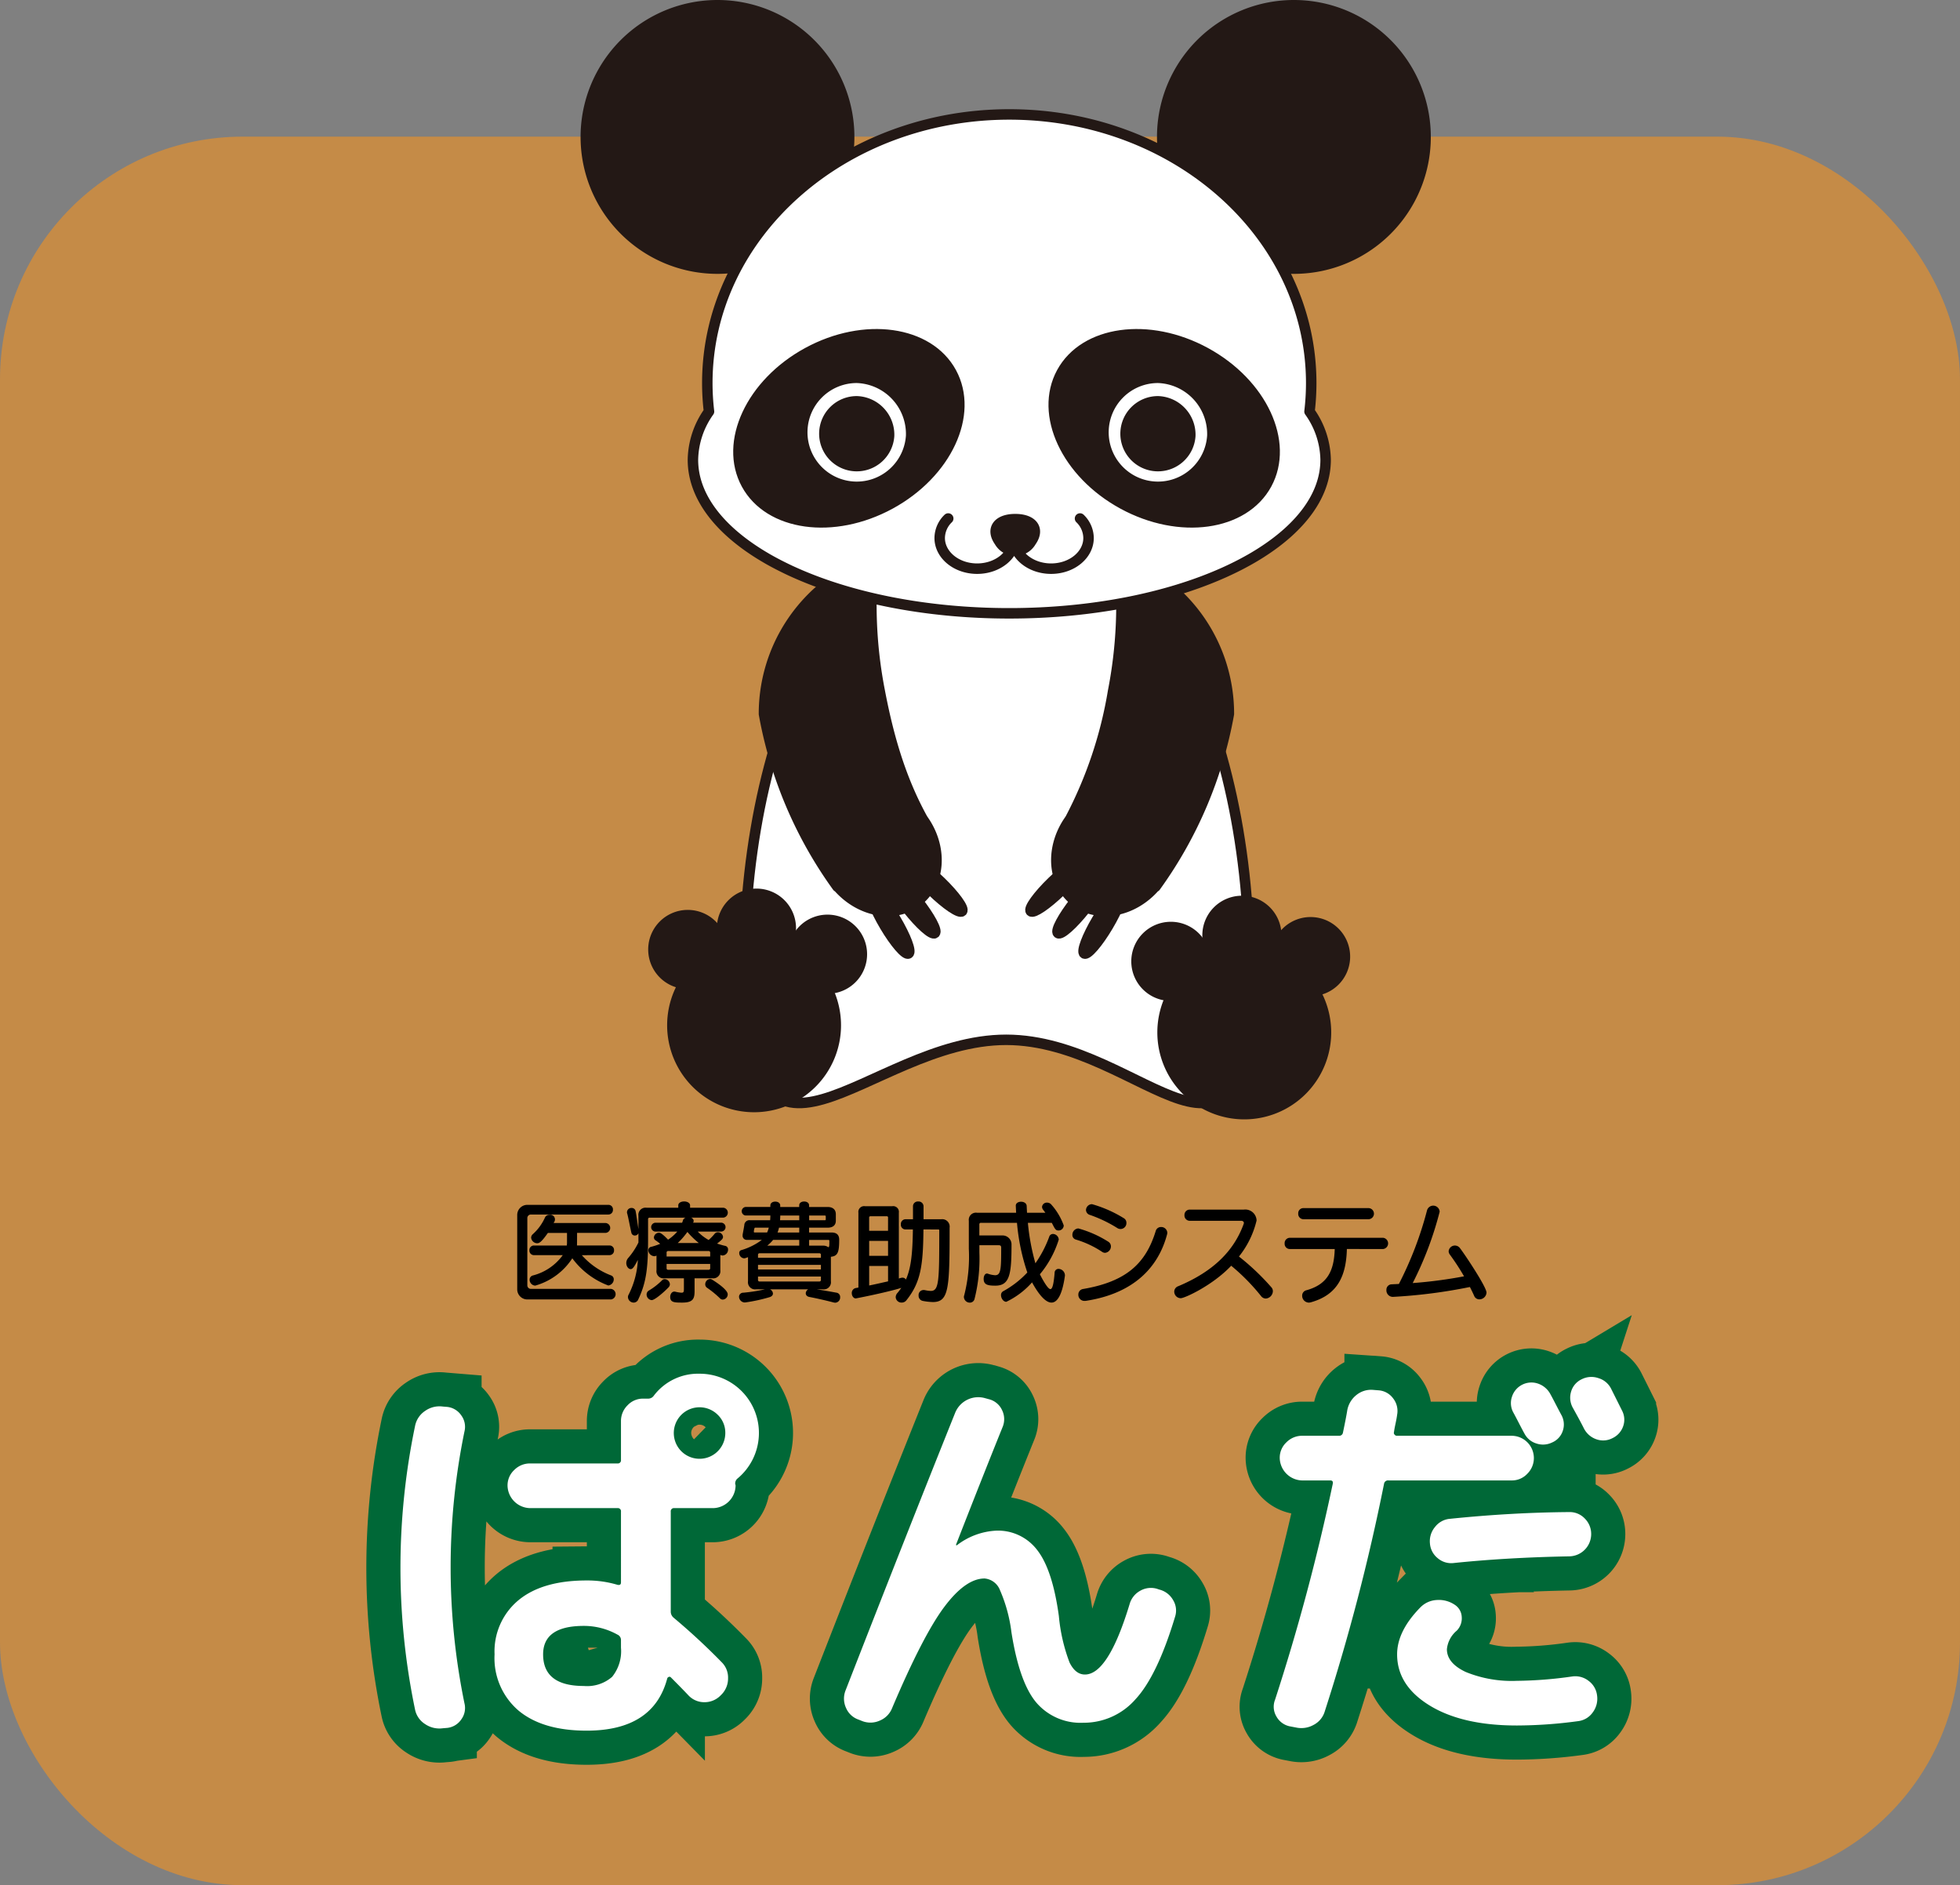 <?xml version="1.0" encoding="UTF-8" standalone="no"?>
<svg
   width="287"
   height="276.006"
   viewBox="0 0 287 276.006"
   version="1.1"
   id="svg102"
   sodipodi:docname="p7.svg"
   inkscape:version="1.1.1 (3bf5ae0d25, 2021-09-20)"
   xmlns:inkscape="http://www.inkscape.org/namespaces/inkscape"
   xmlns:sodipodi="http://sodipodi.sourceforge.net/DTD/sodipodi-0.dtd"
   xmlns="http://www.w3.org/2000/svg"
   xmlns:svg="http://www.w3.org/2000/svg">
  <rect x="0" y="0" width="287" height="276.006" fill="#808080" stroke="none"/>
  <sodipodi:namedview
     id="namedview104"
     pagecolor="#ffffff"
     bordercolor="#666666"
     borderopacity="1.0"
     inkscape:pageshadow="2"
     inkscape:pageopacity="0.0"
     inkscape:pagecheckerboard="0"
     showgrid="false"
     inkscape:zoom="2.9854422"
     inkscape:cx="143.52983"
     inkscape:cy="138.17049"
     inkscape:window-width="1920"
     inkscape:window-height="1009"
     inkscape:window-x="-8"
     inkscape:window-y="-8"
     inkscape:window-maximized="1"
     inkscape:current-layer="svg102" />
  <defs
     id="defs4">
    <style
       id="style2">.a{fill:#f7931e;opacity:0.58;}.b,.i,.j{fill:none;}.b{stroke:#006837;stroke-width:9.991px;}.c,.d,.g{fill:#fff;}.d,.e,.f,.g,.i,.j{stroke:#231815;stroke-width:1.534px;}.d{stroke-linecap:square;}.d,.e,.g,.j{stroke-linejoin:round;}.e,.f,.h{fill:#231815;}.e,.g,.j{stroke-linecap:round;}</style>
  </defs>
  <rect
     class="a"
     y="20.006"
     width="287"
     height="256"
     rx="35.524"
     id="rect6" />
  <path
     class="b"
     d="M64.83,205.929l.693.057a2.863,2.863,0,0,1,2.026,1.244,2.823,2.823,0,0,1,.463,2.344,98.809,98.809,0,0,0,0,39.813,2.818,2.818,0,0,1-.463,2.343,2.855,2.855,0,0,1-2.026,1.245l-.693.058a3.714,3.714,0,0,1-2.576-.608,3.292,3.292,0,0,1-1.475-2.112,101.854,101.854,0,0,1,0-41.548,3.422,3.422,0,0,1,1.475-2.2A3.632,3.632,0,0,1,64.83,205.929Zm25.577,26.1c.347.077.521-.038.521-.347V221.321a.46.46,0,0,0-.521-.52H77.618a3.362,3.362,0,0,1-3.3-3.3,3.068,3.068,0,0,1,.984-2.285,3.209,3.209,0,0,1,2.314-.955H90.407a.461.461,0,0,0,.521-.521V208.07a3.216,3.216,0,0,1,.955-2.315,3.077,3.077,0,0,1,2.285-.984h.695a1,1,0,0,0,.81-.347,8.128,8.128,0,0,1,6.77-3.3A8.67,8.67,0,0,1,108,216.461a.936.936,0,0,0-.347.752.425.425,0,0,0,.03.144.519.519,0,0,1,.028.145,3.36,3.36,0,0,1-3.3,3.3H98.74a.46.46,0,0,0-.521.52v14.7a1.165,1.165,0,0,0,.405.81,95.5,95.5,0,0,1,7.06,6.539,3.141,3.141,0,0,1,.925,2.315,3.343,3.343,0,0,1-.925,2.373l-.231.231a3.271,3.271,0,0,1-2.315.926,3.16,3.16,0,0,1-2.315-.985q-.927-.982-2.6-2.661a.263.263,0,0,0-.289-.058.349.349,0,0,0-.232.231q-2.025,7.639-11.8,7.639-6.424,0-9.954-2.922a10.1,10.1,0,0,1-3.53-8.246,9.729,9.729,0,0,1,3.5-7.928q3.5-2.894,9.983-2.893A15.388,15.388,0,0,1,90.407,232.027Zm.521,9.2V240.07a.859.859,0,0,0-.521-.752,10.062,10.062,0,0,0-4.919-1.273q-5.959,0-5.961,4.167,0,4.631,5.961,4.629a5.581,5.581,0,0,0,4.138-1.331A5.955,5.955,0,0,0,90.928,241.228Zm14.177-34.084a3.771,3.771,0,1,0,1.1,2.662A3.63,3.63,0,0,0,105.105,207.144Z"
     id="path8" />
  <path
     class="b"
     d="M125.706,251.76a3.065,3.065,0,0,1-1.823-1.707,3.247,3.247,0,0,1-.086-2.518q9.025-23.146,16.086-40.738a3.643,3.643,0,0,1,4.4-2.083l.637.173a2.887,2.887,0,0,1,1.822,1.591,2.979,2.979,0,0,1,.088,2.4q-2.9,7.176-6.829,17.244v.116h.116a10.246,10.246,0,0,1,5.786-2.14,7.2,7.2,0,0,1,5.99,2.864q2.226,2.863,3.154,9.635a25.714,25.714,0,0,0,1.562,6.8q.869,1.767,2.256,1.766,3.415,0,6.539-10.3a3.222,3.222,0,0,1,1.563-1.967,3.153,3.153,0,0,1,2.431-.29l.346.117a3.2,3.2,0,0,1,2.026,1.533,2.927,2.927,0,0,1,.29,2.459q-2.6,8.623-5.787,12.065a10.044,10.044,0,0,1-7.638,3.444,8.52,8.52,0,0,1-6.887-2.952q-2.489-2.95-3.645-10.3a22.1,22.1,0,0,0-1.679-6.162,2.66,2.66,0,0,0-2.256-1.707q-2.778,0-5.9,4.166t-7.639,14.814a3.27,3.27,0,0,1-1.795,1.822,3.331,3.331,0,0,1-2.545.087Z"
     id="path10" />
  <path
     class="b"
     d="M188.839,252.743A2.9,2.9,0,0,1,186.9,251.3a2.77,2.77,0,0,1-.2-2.431,306.5,306.5,0,0,0,8.449-31.6c.077-.346-.039-.52-.347-.52H190.69a3.358,3.358,0,0,1-3.3-3.3,3.072,3.072,0,0,1,.983-2.285,3.211,3.211,0,0,1,2.314-.955h5.382a.545.545,0,0,0,.578-.463q.463-2.2.637-3.3a3.693,3.693,0,0,1,1.36-2.227,3.4,3.4,0,0,1,2.46-.724l.752.059A2.893,2.893,0,0,1,204,204.742a2.98,2.98,0,0,1,.578,2.4q-.057.464-.23,1.273t-.233,1.273a.347.347,0,0,0,.088.347.412.412,0,0,0,.318.174H221.36a3.263,3.263,0,0,1,3.242,3.24,3.216,3.216,0,0,1-.956,2.316,3.072,3.072,0,0,1-2.286.983H203.306a.582.582,0,0,0-.637.463,298.645,298.645,0,0,1-8.68,33.332,3.267,3.267,0,0,1-1.649,2,3.665,3.665,0,0,1-2.575.376Zm15.739-10.531q0-3.414,3.415-6.887a3.592,3.592,0,0,1,2.4-1.07,4.145,4.145,0,0,1,2.575.665,2.239,2.239,0,0,1,1.07,1.794,2.571,2.571,0,0,1-.724,2.025,4.054,4.054,0,0,0-1.446,2.72q0,2.028,2.749,3.328a17.794,17.794,0,0,0,7.494,1.3,60.342,60.342,0,0,0,8.1-.637,3.162,3.162,0,0,1,2.4.637,3.084,3.084,0,0,1,1.244,2.14,3.344,3.344,0,0,1-.636,2.489,3.058,3.058,0,0,1-2.141,1.273,67.684,67.684,0,0,1-8.969.637q-7.986,0-12.759-2.923T204.578,242.212Zm5.932-14.091a3.05,3.05,0,0,1-1.128-2.17,3.236,3.236,0,0,1,.753-2.4,3.071,3.071,0,0,1,2.2-1.187q9.029-.925,17.476-.984a3.027,3.027,0,0,1,2.257.955,3.171,3.171,0,0,1,.926,2.286,3.261,3.261,0,0,1-3.241,3.24q-9.2.175-16.955.985A3.028,3.028,0,0,1,210.51,228.121Zm12.7-18.257q-.289-.52-.81-1.534t-.81-1.533a2.861,2.861,0,0,1-.2-2.286,2.985,2.985,0,0,1,3.82-1.939,3.227,3.227,0,0,1,1.822,1.563c.194.347.463.859.811,1.533s.616,1.186.809,1.534a2.868,2.868,0,0,1,.174,2.315,2.788,2.788,0,0,1-1.562,1.677,3.021,3.021,0,0,1-2.286.146A2.921,2.921,0,0,1,223.212,209.864Zm6.857-6.163a2.888,2.888,0,0,1,1.535-1.765,3.123,3.123,0,0,1,2.429-.173,3.037,3.037,0,0,1,1.852,1.5q.29.579.84,1.678t.781,1.563a2.874,2.874,0,0,1,.173,2.314,3,3,0,0,1-1.562,1.737,2.932,2.932,0,0,1-2.344.172,3.21,3.21,0,0,1-1.823-1.562q-.519-1.041-1.679-3.124A3.023,3.023,0,0,1,230.069,203.7Z"
     id="path12" />
  <path
     class="c"
     d="M64.83,205.929l.693.057a2.863,2.863,0,0,1,2.026,1.244,2.823,2.823,0,0,1,.463,2.344,98.809,98.809,0,0,0,0,39.813,2.818,2.818,0,0,1-.463,2.343,2.855,2.855,0,0,1-2.026,1.245l-.693.058a3.714,3.714,0,0,1-2.576-.608,3.292,3.292,0,0,1-1.475-2.112,101.854,101.854,0,0,1,0-41.548,3.422,3.422,0,0,1,1.475-2.2A3.632,3.632,0,0,1,64.83,205.929Zm25.577,26.1c.347.077.521-.038.521-.347V221.321a.46.46,0,0,0-.521-.52H77.618a3.362,3.362,0,0,1-3.3-3.3,3.068,3.068,0,0,1,.984-2.285,3.209,3.209,0,0,1,2.314-.955H90.407a.461.461,0,0,0,.521-.521V208.07a3.216,3.216,0,0,1,.955-2.315,3.077,3.077,0,0,1,2.285-.984h.695a1,1,0,0,0,.81-.347,8.128,8.128,0,0,1,6.77-3.3A8.67,8.67,0,0,1,108,216.461a.936.936,0,0,0-.347.752.425.425,0,0,0,.03.144.519.519,0,0,1,.028.145,3.36,3.36,0,0,1-3.3,3.3H98.74a.46.46,0,0,0-.521.52v14.7a1.165,1.165,0,0,0,.405.81,95.5,95.5,0,0,1,7.06,6.539,3.141,3.141,0,0,1,.925,2.315,3.343,3.343,0,0,1-.925,2.373l-.231.231a3.271,3.271,0,0,1-2.315.926,3.16,3.16,0,0,1-2.315-.985q-.927-.982-2.6-2.661a.263.263,0,0,0-.289-.058.349.349,0,0,0-.232.231q-2.025,7.639-11.8,7.639-6.424,0-9.954-2.922a10.1,10.1,0,0,1-3.53-8.246,9.729,9.729,0,0,1,3.5-7.928q3.5-2.894,9.983-2.893A15.388,15.388,0,0,1,90.407,232.027Zm.521,9.2V240.07a.859.859,0,0,0-.521-.752,10.062,10.062,0,0,0-4.919-1.273q-5.959,0-5.961,4.167,0,4.631,5.961,4.629a5.581,5.581,0,0,0,4.138-1.331A5.955,5.955,0,0,0,90.928,241.228Zm14.177-34.084a3.771,3.771,0,1,0,1.1,2.662A3.63,3.63,0,0,0,105.105,207.144Z"
     id="path14" />
  <path
     class="c"
     d="M125.706,251.76a3.065,3.065,0,0,1-1.823-1.707,3.247,3.247,0,0,1-.086-2.518q9.025-23.146,16.086-40.738a3.643,3.643,0,0,1,4.4-2.083l.637.173a2.887,2.887,0,0,1,1.822,1.591,2.979,2.979,0,0,1,.088,2.4q-2.9,7.176-6.829,17.244v.116h.116a10.246,10.246,0,0,1,5.786-2.14,7.2,7.2,0,0,1,5.99,2.864q2.226,2.863,3.154,9.635a25.714,25.714,0,0,0,1.562,6.8q.869,1.767,2.256,1.766,3.415,0,6.539-10.3a3.222,3.222,0,0,1,1.563-1.967,3.153,3.153,0,0,1,2.431-.29l.346.117a3.2,3.2,0,0,1,2.026,1.533,2.927,2.927,0,0,1,.29,2.459q-2.6,8.623-5.787,12.065a10.044,10.044,0,0,1-7.638,3.444,8.52,8.52,0,0,1-6.887-2.952q-2.489-2.95-3.645-10.3a22.1,22.1,0,0,0-1.679-6.162,2.66,2.66,0,0,0-2.256-1.707q-2.778,0-5.9,4.166t-7.639,14.814a3.27,3.27,0,0,1-1.795,1.822,3.331,3.331,0,0,1-2.545.087Z"
     id="path16" />
  <path
     class="c"
     d="M188.839,252.743A2.9,2.9,0,0,1,186.9,251.3a2.77,2.77,0,0,1-.2-2.431,306.5,306.5,0,0,0,8.449-31.6c.077-.346-.039-.52-.347-.52H190.69a3.358,3.358,0,0,1-3.3-3.3,3.072,3.072,0,0,1,.983-2.285,3.211,3.211,0,0,1,2.314-.955h5.382a.545.545,0,0,0,.578-.463q.463-2.2.637-3.3a3.693,3.693,0,0,1,1.36-2.227,3.4,3.4,0,0,1,2.46-.724l.752.059A2.893,2.893,0,0,1,204,204.742a2.98,2.98,0,0,1,.578,2.4q-.057.464-.23,1.273t-.233,1.273a.347.347,0,0,0,.088.347.412.412,0,0,0,.318.174H221.36a3.263,3.263,0,0,1,3.242,3.24,3.216,3.216,0,0,1-.956,2.316,3.072,3.072,0,0,1-2.286.983H203.306a.582.582,0,0,0-.637.463,298.645,298.645,0,0,1-8.68,33.332,3.267,3.267,0,0,1-1.649,2,3.665,3.665,0,0,1-2.575.376Zm15.739-10.531q0-3.414,3.415-6.887a3.592,3.592,0,0,1,2.4-1.07,4.145,4.145,0,0,1,2.575.665,2.239,2.239,0,0,1,1.07,1.794,2.571,2.571,0,0,1-.724,2.025,4.054,4.054,0,0,0-1.446,2.72q0,2.028,2.749,3.328a17.794,17.794,0,0,0,7.494,1.3,60.342,60.342,0,0,0,8.1-.637,3.162,3.162,0,0,1,2.4.637,3.084,3.084,0,0,1,1.244,2.14,3.344,3.344,0,0,1-.636,2.489,3.058,3.058,0,0,1-2.141,1.273,67.684,67.684,0,0,1-8.969.637q-7.986,0-12.759-2.923T204.578,242.212Zm5.932-14.091a3.05,3.05,0,0,1-1.128-2.17,3.236,3.236,0,0,1,.753-2.4,3.071,3.071,0,0,1,2.2-1.187q9.029-.925,17.476-.984a3.027,3.027,0,0,1,2.257.955,3.171,3.171,0,0,1,.926,2.286,3.261,3.261,0,0,1-3.241,3.24q-9.2.175-16.955.985A3.028,3.028,0,0,1,210.51,228.121Zm12.7-18.257q-.289-.52-.81-1.534t-.81-1.533a2.861,2.861,0,0,1-.2-2.286,2.985,2.985,0,0,1,3.82-1.939,3.227,3.227,0,0,1,1.822,1.563c.194.347.463.859.811,1.533s.616,1.186.809,1.534a2.868,2.868,0,0,1,.174,2.315,2.788,2.788,0,0,1-1.562,1.677,3.021,3.021,0,0,1-2.286.146A2.921,2.921,0,0,1,223.212,209.864Zm6.857-6.163a2.888,2.888,0,0,1,1.535-1.765,3.123,3.123,0,0,1,2.429-.173,3.037,3.037,0,0,1,1.852,1.5q.29.579.84,1.678t.781,1.563a2.874,2.874,0,0,1,.173,2.314,3,3,0,0,1-1.562,1.737,2.932,2.932,0,0,1-2.344.172,3.21,3.21,0,0,1-1.823-1.562q-.519-1.041-1.679-3.124A3.023,3.023,0,0,1,230.069,203.7Z"
     id="path18" />
  <path
     d="m 77.217,190.25 a 1.483,1.483 0 0 1 -1.481,-1.464 v -10.923 a 1.483,1.483 0 0 1 1.481,-1.464 h 11.86 a 0.656,0.656 0 0 1 0.675,0.708 0.664,0.664 0 0 1 -0.675,0.707 H 77.744 a 0.52,0.52 0 0 0 -0.527,0.527 v 9.836 a 0.519,0.519 0 0 0 0.527,0.526 h 11.728 a 0.781,0.781 0 0 1 0,1.547 z m 7.978,-6.481 a 10.882,10.882 0 0 0 4.277,2.96 0.59,0.59 0 0 1 0.4,0.577 0.91,0.91 0 0 1 -0.806,0.9 11.66,11.66 0 0 1 -5.264,-3.981 9.58,9.58 0 0 1 -5.428,4 0.866,0.866 0 0 1 -0.822,-0.873 0.621,0.621 0 0 1 0.46,-0.608 7.813,7.813 0 0 0 4.391,-2.977 h -4.21 a 0.673,0.673 0 0 1 -0.674,-0.708 0.663,0.663 0 0 1 0.674,-0.707 h 4.8 a 2.68,2.68 0 0 0 0.033,-0.378 v -1.464 h -2.8 c -0.955,1.365 -1.267,1.513 -1.58,1.513 a 0.905,0.905 0 0 1 -0.872,-0.822 0.686,0.686 0 0 1 0.231,-0.494 7.225,7.225 0 0 0 1.793,-2.45 0.694,0.694 0 0 1 0.658,-0.4 0.686,0.686 0 0 1 0.739,0.971 c -0.032,0.082 -0.082,0.132 -0.131,0.23 h 7.616 a 0.726,0.726 0 0 1 0,1.448 H 84.5 c 0,0 0,1.711 -0.016,1.842 h 4.754 a 0.654,0.654 0 0 1 0.674,0.707 0.663,0.663 0 0 1 -0.674,0.708 z"
     id="path20" />
  <path
     d="m 101.705,187.157 v 1.859 c 0,1.119 -0.214,1.694 -1.809,1.694 -1.119,0 -1.76,-0.017 -1.76,-0.822 0,-0.4 0.23,-0.789 0.608,-0.789 a 0.4,0.4 0 0 1 0.132,0.015 4.963,4.963 0 0 0 0.921,0.149 c 0.312,0 0.346,-0.149 0.346,-0.56 v -1.546 h -2.83 a 1.046,1.046 0 0 1 -1.184,-1.184 v -2.138 c -0.049,0.016 -0.082,0.032 -0.131,0.049 a 0.487,0.487 0 0 1 -0.215,0.033 0.934,0.934 0 0 1 -0.855,-0.856 0.534,0.534 0 0 1 0.477,-0.526 10.6,10.6 0 0 0 1.267,-0.428 A 6.616,6.616 0 0 0 96,181.6 a 0.5,0.5 0 0 1 -0.248,-0.428 0.75,0.75 0 0 1 0.725,-0.692 c 0.148,0 0.411,0.034 1.348,1.021 a 6.8,6.8 0 0 0 1.349,-1.185 H 96 a 0.65,0.65 0 1 1 0,-1.3 h 3.881 a 2.625,2.625 0 0 0 0.132,-0.378 0.581,0.581 0 0 1 0.4,-0.363 h -5.27 a 0.218,0.218 0 0 0 -0.247,0.247 v 2.83 c 0,4.112 -0.214,6.333 -1.431,8.882 a 0.729,0.729 0 0 1 -0.675,0.477 0.844,0.844 0 0 1 -0.839,-0.789 0.668,0.668 0 0 1 0.082,-0.346 12.594,12.594 0 0 0 1.367,-5.116 c -0.543,1.036 -0.756,1.349 -1.052,1.349 -0.329,0 -0.642,-0.412 -0.642,-0.889 a 1.132,1.132 0 0 1 0.28,-0.74 10.228,10.228 0 0 0 1.5,-2.27 v -1.365 a 0.549,0.549 0 0 1 -0.526,0.346 0.506,0.506 0 0 1 -0.51,-0.413 c -0.214,-0.953 -0.477,-2.368 -0.608,-2.8 a 0.523,0.523 0 0 1 -0.033,-0.214 0.643,0.643 0 0 1 0.675,-0.609 0.576,0.576 0 0 1 0.591,0.477 c 0.083,0.379 0.263,1.645 0.411,2.632 v -1.957 a 1.047,1.047 0 0 1 1.185,-1.185 h 4.649 v -0.346 c 0,-0.378 0.428,-0.575 0.856,-0.575 0.428,0 0.871,0.2 0.871,0.575 v 0.346 h 4.869 a 0.727,0.727 0 0 1 0,1.447 h -4.754 a 0.527,0.527 0 0 1 0.412,0.478 0.54,0.54 0 0 1 -0.083,0.263 h 4.1 a 0.65,0.65 0 1 1 0,1.3 h -3.425 a 6.751,6.751 0 0 0 1.6,1.234 7.573,7.573 0 0 0 0.871,-0.9 0.6,0.6 0 0 1 0.477,-0.231 0.754,0.754 0 0 1 0.757,0.658 c 0,0.3 -0.181,0.46 -0.872,1 0.313,0.1 0.839,0.264 1.168,0.329 a 0.526,0.526 0 0 1 0.444,0.543 0.862,0.862 0 0 1 -0.773,0.872 0.521,0.521 0 0 1 -0.214,-0.033 l -0.147,-0.049 v 2.237 a 1.047,1.047 0 0 1 -1.186,1.184 z m -6.283,3.192 a 0.824,0.824 0 0 1 -0.74,-0.823 0.656,0.656 0 0 1 0.328,-0.576 9.782,9.782 0 0 0 1.941,-1.514 0.538,0.538 0 0 1 0.4,-0.164 0.8,0.8 0 0 1 0.74,0.757 0.646,0.646 0 0 1 -0.164,0.411 c -0.647,0.691 -2.044,1.909 -2.505,1.909 z m 8.57,-6.942 a 0.218,0.218 0 0 0 -0.247,-0.247 h -5.89 a 0.218,0.218 0 0 0 -0.246,0.247 v 0.559 h 6.383 z m 0,1.645 h -6.383 v 0.608 a 0.218,0.218 0 0 0 0.246,0.247 h 5.89 a 0.218,0.218 0 0 0 0.247,-0.247 z m -1.662,-3.06 a 12.244,12.244 0 0 1 -1.678,-1.628 10.8,10.8 0 0 1 -1.414,1.628 z m 3.125,8.126 a 14,14 0 0 0 -1.924,-1.579 0.6,0.6 0 0 1 -0.263,-0.526 0.768,0.768 0 0 1 0.691,-0.757 0.594,0.594 0 0 1 0.328,0.1 c 2.254,1.416 2.271,2.007 2.271,2.139 a 0.761,0.761 0 0 1 -0.707,0.773 0.544,0.544 0 0 1 -0.396,-0.15 z"
     id="path22" />
  <path
     d="m 119.6,188.77 c 0.887,0.13 1.923,0.312 2.91,0.493 a 0.624,0.624 0 0 1 0.511,0.658 0.759,0.759 0 0 1 -0.724,0.806 1.253,1.253 0 0 1 -0.231,-0.034 c -1.234,-0.328 -2.747,-0.657 -3.537,-0.805 -0.378,-0.066 -0.543,-0.3 -0.543,-0.543 a 0.687,0.687 0 0 1 0.363,-0.575 h -5.595 a 0.735,0.735 0 0 1 0.428,0.608 c 0,0.214 -0.131,0.411 -0.461,0.526 a 24.122,24.122 0 0 1 -3.52,0.774 c -0.049,0 -0.1,0.015 -0.131,0.015 a 0.866,0.866 0 0 1 -0.855,-0.839 0.6,0.6 0 0 1 0.625,-0.591 26.14,26.14 0 0 0 3.174,-0.493 h -1.3 a 1.048,1.048 0 0 1 -1.185,-1.185 v -3.521 c -0.115,0.034 -0.214,0.083 -0.329,0.116 a 0.654,0.654 0 0 1 -0.246,0.049 0.769,0.769 0 0 1 -0.708,-0.773 0.409,0.409 0 0 1 0.3,-0.428 9.346,9.346 0 0 0 3.011,-1.5 h -2.192 a 0.6,0.6 0 0 1 -0.625,-0.657 0.926,0.926 0 0 1 0.018,-0.214 c 0.082,-0.428 0.164,-0.855 0.229,-1.283 a 0.751,0.751 0 0 1 0.856,-0.724 h 2.928 c 0.016,-0.214 0.033,-0.461 0.033,-0.691 h -3.636 a 0.629,0.629 0 0 1 0,-1.25 H 112.8 V 176.5 c 0,-0.395 0.362,-0.575 0.723,-0.575 0.361,0 0.724,0.18 0.724,0.575 v 0.214 h 2.78 v -0.231 c 0,-0.394 0.362,-0.575 0.724,-0.575 0.362,0 0.724,0.181 0.724,0.575 v 0.231 h 2.73 c 0.74,0 1.185,0.379 1.185,1.053 v 0.954 c 0,0.675 -0.445,1.019 -1.185,1.019 h -2.73 v 0.708 h 3.273 c 0.724,0 1.135,0.313 1.135,1.053 0,1.825 -0.2,2.4 -1.217,2.5 v 3.586 a 1.048,1.048 0 0 1 -1.185,1.185 z m -9.015,-9.032 c -0.082,0 -0.132,0.033 -0.2,0.543 v 0.05 c 0,0.082 0.032,0.115 0.115,0.115 h 1.825 a 3.951,3.951 0 0 0 0.247,-0.708 z m 9.622,4 a 0.218,0.218 0 0 0 -0.246,-0.247 h -8.72 a 0.218,0.218 0 0 0 -0.247,0.247 v 0.411 h 9.211 z m 0,1.448 h -9.213 v 0.673 h 9.211 z m 0,1.711 h -9.213 v 0.476 a 0.218,0.218 0 0 0 0.247,0.247 h 8.718 a 0.218,0.218 0 0 0 0.246,-0.247 z m -3.174,-5.364 H 113.2 a 5.159,5.159 0 0 1 -0.854,0.84 h 4.687 z m 0,-1.793 h -2.963 a 5,5 0 0 1 -0.214,0.708 h 3.175 z m 0,-1.776 h -2.78 c 0,0.23 -0.017,0.477 -0.032,0.691 h 2.812 z m 3.882,0.148 c 0,-0.1 -0.033,-0.148 -0.132,-0.148 h -2.3 v 0.691 h 2.3 c 0.1,0 0.132,-0.05 0.132,-0.148 z m 0.526,3.57 c 0,-0.082 -0.033,-0.149 -0.1,-0.149 h -2.862 v 0.84 h 2.006 a 1.272,1.272 0 0 1 0.806,0.23 c 0.132,0 0.148,-0.247 0.148,-0.658 z"
     id="path24" />
  <path
     d="m 135.219,180 c -0.049,5.362 -0.411,7.764 -2.5,10.379 a 0.851,0.851 0 0 1 -0.692,0.329 0.841,0.841 0 0 1 -0.871,-0.789 0.949,0.949 0 0 1 0.246,-0.609 c 0.215,-0.247 0.395,-0.51 0.577,-0.756 -0.839,0.279 -3.438,0.921 -6.581,1.529 a 0.755,0.755 0 0 0 -0.082,0.017 c -0.345,0 -0.591,-0.378 -0.591,-0.774 a 0.733,0.733 0 0 1 0.625,-0.756 2.466,2.466 0 0 0 0.345,-0.066 v -10.953 a 0.839,0.839 0 0 1 0.953,-0.954 h 4.014 a 0.839,0.839 0 0 1 0.955,0.954 v 9.639 a 1.739,1.739 0 0 1 0.526,-0.131 0.578,0.578 0 0 1 0.509,0.279 c 0.758,-1.71 0.971,-3.832 1.021,-7.336 h -1.086 a 0.683,0.683 0 0 1 -0.675,-0.74 0.7,0.7 0 0 1 0.675,-0.757 h 1.1 V 176.6 a 0.7,0.7 0 0 1 0.756,-0.691 0.719,0.719 0 0 1 0.79,0.691 v 1.908 h 2.583 a 1.09,1.09 0 0 1 1.234,1.233 c 0,8.834 -0.083,10.89 -2.451,10.89 a 9.085,9.085 0 0 1 -1.464,-0.164 0.766,0.766 0 0 1 -0.625,-0.807 0.724,0.724 0 0 1 0.723,-0.789 0.91,0.91 0 0 1 0.214,0.017 4.659,4.659 0 0 0 0.839,0.115 c 1.218,0 1.25,-1.382 1.25,-8.866 a 0.12,0.12 0 0 0 -0.132,-0.132 z m -5.182,-1.728 a 0.174,0.174 0 0 0 -0.2,-0.2 h -2.368 a 0.176,0.176 0 0 0 -0.2,0.2 v 1.928 h 2.764 z m 0,3.406 h -2.764 v 2.187 h 2.764 z m 0,3.668 h -2.764 v 2.862 c 0.989,-0.2 1.942,-0.428 2.764,-0.608 z"
     id="path26" />
  <path
     d="m 150.512,179.031 a 32.568,32.568 0 0 0 1.1,5.922 16.665,16.665 0 0 0 2.024,-3.882 0.578,0.578 0 0 1 0.559,-0.411 0.885,0.885 0 0 1 0.839,0.822 14.768,14.768 0 0 1 -2.764,5.083 c 0.461,0.921 1.185,2.171 1.531,2.171 0.279,0 0.477,-0.591 0.625,-2.368 a 0.564,0.564 0 0 1 0.575,-0.593 0.969,0.969 0 0 1 0.937,0.938 c 0,0.05 -0.015,0.1 -0.015,0.148 -0.362,2.55 -1.037,3.849 -1.957,3.849 -0.807,0 -1.793,-1.036 -2.846,-2.961 a 11.826,11.826 0 0 1 -3.767,2.846 c -0.428,0 -0.774,-0.51 -0.774,-0.97 a 0.62,0.62 0 0 1 0.313,-0.576 14.1,14.1 0 0 0 3.537,-2.747 30.819,30.819 0 0 1 -1.514,-7.271 h -5.264 a 0.218,0.218 0 0 0 -0.246,0.247 v 1.6 h 3.395 a 1.315,1.315 0 0 1 1.315,1.382 c 0,4.293 -0.262,5.971 -2.368,5.971 -1.152,0 -1.711,-0.149 -1.711,-1 0,-0.4 0.181,-0.773 0.477,-0.773 a 0.356,0.356 0 0 1 0.132,0.017 3.81,3.81 0 0 0 1.069,0.229 c 0.855,0 0.889,-0.921 0.889,-4.029 0,-0.247 -0.083,-0.362 -0.363,-0.362 h -2.829 v 1.069 a 24.152,24.152 0 0 1 -0.707,6.777 0.7,0.7 0 0 1 -0.691,0.559 0.867,0.867 0 0 1 -0.872,-0.822 0.721,0.721 0 0 1 0.05,-0.263 22.89,22.89 0 0 0 0.673,-6.794 v -4.1 a 1.047,1.047 0 0 1 1.185,-1.184 h 5.741 c -0.017,-0.329 -0.033,-0.674 -0.05,-1.02 v -0.016 c 0,-0.378 0.378,-0.576 0.773,-0.576 0.395,0 0.806,0.2 0.823,0.625 0.017,0.345 0.032,0.674 0.05,0.987 h 2.681 c -0.1,-0.148 -0.2,-0.28 -0.3,-0.411 a 0.716,0.716 0 0 1 -0.182,-0.46 0.7,0.7 0 0 1 0.74,-0.61 0.811,0.811 0 0 1 0.643,0.313 9.318,9.318 0 0 1 1.793,3.027 0.752,0.752 0 0 1 -0.758,0.74 c -0.41,0 -0.51,-0.165 -0.986,-1.119 z"
     id="path28" />
  <path
     d="m 161.371,183.275 a 14.277,14.277 0 0 0 -3.833,-1.793 0.689,0.689 0 0 1 -0.51,-0.691 0.924,0.924 0 0 1 0.872,-0.938 16.148,16.148 0 0 1 4.409,1.958 0.8,0.8 0 0 1 0.361,0.659 0.952,0.952 0 0 1 -0.856,0.954 0.794,0.794 0 0 1 -0.443,-0.149 z m -2.32,7.172 a 0.975,0.975 0 0 1 -0.213,0.017 0.893,0.893 0 0 1 -0.938,-0.922 0.809,0.809 0 0 1 0.691,-0.822 c 6.366,-1.085 9.194,-3.767 10.642,-8.5 a 0.793,0.793 0 0 1 0.773,-0.576 0.892,0.892 0 0 1 0.922,0.838 1.322,1.322 0 0 1 -0.033,0.231 c -1.295,4.915 -4.967,8.665 -11.844,9.734 z m 4.541,-10.659 a 19.5,19.5 0 0 0 -3.981,-1.908 0.776,0.776 0 0 1 -0.592,-0.724 0.887,0.887 0 0 1 0.887,-0.855 18.279,18.279 0 0 1 4.656,2.056 0.761,0.761 0 0 1 0.377,0.658 0.865,0.865 0 0 1 -1.347,0.773 z"
     id="path34" />
  <path
     d="m 174.213,178.735 a 0.778,0.778 0 0 1 -0.774,-0.839 0.768,0.768 0 0 1 0.774,-0.8 h 7.912 a 1.66,1.66 0 0 1 1.875,1.59 13.364,13.364 0 0 1 -2.582,5.28 35.091,35.091 0 0 1 4.736,4.491 0.842,0.842 0 0 1 0.231,0.592 1.119,1.119 0 0 1 -1.036,1.069 0.9,0.9 0 0 1 -0.707,-0.378 29.93,29.93 0 0 0 -4.36,-4.425 c -2.714,2.878 -6.809,4.753 -7.386,4.753 a 0.964,0.964 0 0 1 -0.953,-0.954 0.854,0.854 0 0 1 0.592,-0.805 c 5.132,-2.155 8.143,-5.165 9.573,-9.113 a 0.465,0.465 0 0 0 0.033,-0.148 c 0,-0.181 -0.164,-0.313 -0.395,-0.313 z"
     id="path36" />
  <path
     d="m 197.221,182.864 c -0.1,3.931 -1.35,6.711 -5.264,7.8 a 1.156,1.156 0 0 1 -0.312,0.049 1,1 0 0 1 -0.971,-1.02 0.8,0.8 0 0 1 0.625,-0.79 c 3.01,-0.839 4.047,-2.746 4.144,-6.036 h -6.562 a 0.758,0.758 0 0 1 -0.774,-0.806 0.778,0.778 0 0 1 0.774,-0.839 h 13.652 a 0.829,0.829 0 0 1 0,1.645 z m -6.35,-4.359 a 0.772,0.772 0 0 1 -0.773,-0.822 0.749,0.749 0 0 1 0.773,-0.806 h 9.54 a 0.815,0.815 0 0 1 0,1.628 z"
     id="path38" />
  <path
     d="m 203.9,189.871 a 0.943,0.943 0 0 1 -0.889,-1 0.789,0.789 0 0 1 0.79,-0.839 l 1.036,-0.05 a 52.225,52.225 0 0 0 4.112,-10.741 0.943,0.943 0 0 1 1.859,0.165 50.459,50.459 0 0 1 -3.948,10.445 66.937,66.937 0 0 0 7.518,-0.987 33.847,33.847 0 0 0 -2.072,-3.175 0.83,0.83 0 0 1 -0.182,-0.509 0.919,0.919 0 0 1 1.645,-0.461 c 0.872,1.151 3.9,5.724 3.9,6.53 a 1.055,1.055 0 0 1 -1.036,0.987 0.813,0.813 0 0 1 -0.772,-0.509 c -0.182,-0.412 -0.4,-0.856 -0.625,-1.3 a 76.914,76.914 0 0 1 -11.286,1.447 z"
     id="path40" />
  <path
     class="d"
     d="M182.943,141.574c0,37.391-15.192,10.663-35.613,10.663s-38.34,26.728-38.34-10.663,16.555-67.705,36.976-67.705S182.943,104.181,182.943,141.574Z"
     id="path42" />
  <path
     class="e"
     d="M170.234,151.155A11.963,11.963,0,1,0,182.2,139.191,11.964,11.964,0,0,0,170.234,151.155Z"
     id="path44" />
  <path
     class="e"
     d="M176.822,136.936a5.029,5.029,0,1,0,5.028-5.028A5.029,5.029,0,0,0,176.822,136.936Z"
     id="path46" />
  <path
     class="e"
     d="M186.879,140.058a5.027,5.027,0,1,0,5.027-5.029A5.027,5.027,0,0,0,186.879,140.058Z"
     id="path48" />
  <path
     class="e"
     d="M166.419,140.751a5.028,5.028,0,1,0,5.029-5.028A5.03,5.03,0,0,0,166.419,140.751Z"
     id="path50" />
  <path
     class="e"
     d="M122.383,150.108a11.964,11.964,0,1,1-11.964-11.963A11.964,11.964,0,0,1,122.383,150.108Z"
     id="path52" />
  <path
     class="e"
     d="M115.794,135.891a5.029,5.029,0,1,1-5.028-5.028A5.028,5.028,0,0,1,115.794,135.891Z"
     id="path54" />
  <path
     class="e"
     d="M105.737,139.012a5.028,5.028,0,1,1-5.028-5.028A5.028,5.028,0,0,1,105.737,139.012Z"
     id="path56" />
  <path
     class="e"
     d="M126.2,139.705a5.028,5.028,0,1,1-5.027-5.028A5.028,5.028,0,0,1,126.2,139.705Z"
     id="path58" />
  <path
     class="e"
     d="M158.9,133.083c-1.793,2.269-3.573,3.85-3.977,3.532s.723-2.417,2.515-4.686,3.573-3.851,3.976-3.533S160.693,130.813,158.9,133.083Z"
     id="path60" />
  <path
     class="e"
     d="M155.348,130.433c-2.076,2.013-4.05,3.345-4.408,2.976s1.036-2.3,3.113-4.313,4.049-3.343,4.407-2.974S157.425,128.421,155.348,130.433Z"
     id="path62" />
  <path
     class="e"
     d="M160.651,134.621c-1.477,2.487-2.316,4.715-1.874,4.978s2-1.54,3.474-4.027,2.315-4.714,1.873-4.977S162.127,132.135,160.651,134.621Z"
     id="path64" />
  <path
     class="e"
     d="M164.544,82.069a3.718,3.718,0,0,1-.685-.35,65.831,65.831,0,0,1-.869,19.476,61.786,61.786,0,0,1-6.261,18.681l-.405.608c-2.52,3.956-2.132,8.873,1.059,11.395,3.339,2.635,8.516,1.685,11.769-2.086l.04.028a61.756,61.756,0,0,0,10.75-25.289A24.03,24.03,0,0,0,164.544,82.069Z"
     id="path66" />
  <path
     class="e"
     d="M132.909,133.083c1.792,2.269,3.573,3.85,3.976,3.532s-.722-2.417-2.514-4.686-3.573-3.851-3.977-3.533S131.117,130.813,132.909,133.083Z"
     id="path68" />
  <path
     class="e"
     d="M136.462,130.433c2.076,2.013,4.05,3.345,4.408,2.976s-1.036-2.3-3.113-4.313-4.049-3.343-4.407-2.974S134.385,128.421,136.462,130.433Z"
     id="path70" />
  <path
     class="e"
     d="M131.159,134.621c1.477,2.487,2.316,4.715,1.874,4.978s-2-1.54-3.474-4.027-2.315-4.714-1.873-4.977S129.683,132.135,131.159,134.621Z"
     id="path72" />
  <path
     class="e"
     d="M111.868,104.532a61.743,61.743,0,0,0,10.75,25.289l.04-.028c3.253,3.771,8.43,4.721,11.769,2.086,3.191-2.522,3.579-7.439,1.059-11.395l-.405-.608c-3.051-5.544-4.9-11.544-6.261-18.681a65.831,65.831,0,0,1-.869-19.476,3.718,3.718,0,0,1-.685.35A24.03,24.03,0,0,0,111.868,104.532Z"
     id="path74" />
  <path
     class="f"
     d="M85.78,20.047A19.281,19.281,0,1,0,105.061.767,19.28,19.28,0,0,0,85.78,20.047Z"
     id="path76" />
  <path
     class="f"
     d="M170.183,20.047A19.281,19.281,0,1,0,189.464.767,19.28,19.28,0,0,0,170.183,20.047Z"
     id="path78" />
  <path
     class="g"
     d="M191.751,60.249A35.4,35.4,0,0,0,192,56.085c0-21.722-19.8-39.331-44.215-39.331S103.57,34.363,103.57,56.085a35.623,35.623,0,0,0,.248,4.165,12.468,12.468,0,0,0-2.353,7.072c0,5.06,3.449,9.727,9.266,13.483q.641.415,1.322.814c.1.058.194.116.293.173q.714.409,1.465.8c.095.049.188.1.285.148q.8.408,1.632.8l.319.145c8.291,3.787,19.453,6.109,31.738,6.109,12.149,0,23.2-2.271,31.463-5.984l.353-.161c.508-.233,1.007-.472,1.493-.716.105-.053.211-.106.315-.16q.755-.385,1.471-.789c.074-.043.149-.083.223-.124q.779-.445,1.507-.908c5.957-3.781,9.5-8.506,9.5-13.633A12.464,12.464,0,0,0,191.751,60.249Z"
     id="path80" />
  <path
     class="e"
     d="M139.305,54.544c3.333,6.124-.682,14.745-8.967,19.254S112.632,77,109.3,70.874s.682-14.745,8.969-19.254S135.972,48.42,139.305,54.544Z"
     id="path82" />
  <path
     class="e"
     d="M155.467,54.544c-3.333,6.124.682,14.745,8.967,19.254s17.707,3.2,21.04-2.924-.682-14.745-8.968-19.254S158.8,48.42,155.467,54.544Z"
     id="path84" />
  <path
     class="g"
     d="M133.42,63.8a7.982,7.982,0,1,1-7.965-8.488A8.239,8.239,0,0,1,133.42,63.8Z"
     id="path86" />
  <path
     class="e"
     d="M130.188,63.8a4.743,4.743,0,1,1-4.733-5.044A4.895,4.895,0,0,1,130.188,63.8Z"
     id="path88" />
  <path
     class="g"
     d="M177.525,63.8a7.982,7.982,0,1,1-7.966-8.488A8.24,8.24,0,0,1,177.525,63.8Z"
     id="path90" />
  <path
     class="e"
     d="M174.293,63.8a4.743,4.743,0,1,1-4.734-5.044A4.895,4.895,0,0,1,174.293,63.8Z"
     id="path92" />
  <path
     class="h"
     d="M148.661,76.006c-2.558,0-3.6,1.472-2.325,3.272a2.678,2.678,0,0,0,4.651,0C152.266,77.478,151.219,76.006,148.661,76.006Z"
     id="path94" />
  <path
     class="i"
     d="M148.661,76.006c-2.558,0-3.6,1.472-2.325,3.272a2.678,2.678,0,0,0,4.651,0C152.266,77.478,151.219,76.006,148.661,76.006Z"
     id="path96" />
  <path
     class="j"
     d="M138.846,75.913a4.016,4.016,0,0,0-1.248,2.853c0,2.481,2.454,4.492,5.482,4.492s5.483-2.011,5.483-4.492"
     id="path98" />
  <path
     class="j"
     d="M158.147,75.913a4.016,4.016,0,0,1,1.248,2.853c0,2.481-2.454,4.492-5.482,4.492s-5.482-2.011-5.482-4.492"
     id="path100" />
</svg>
